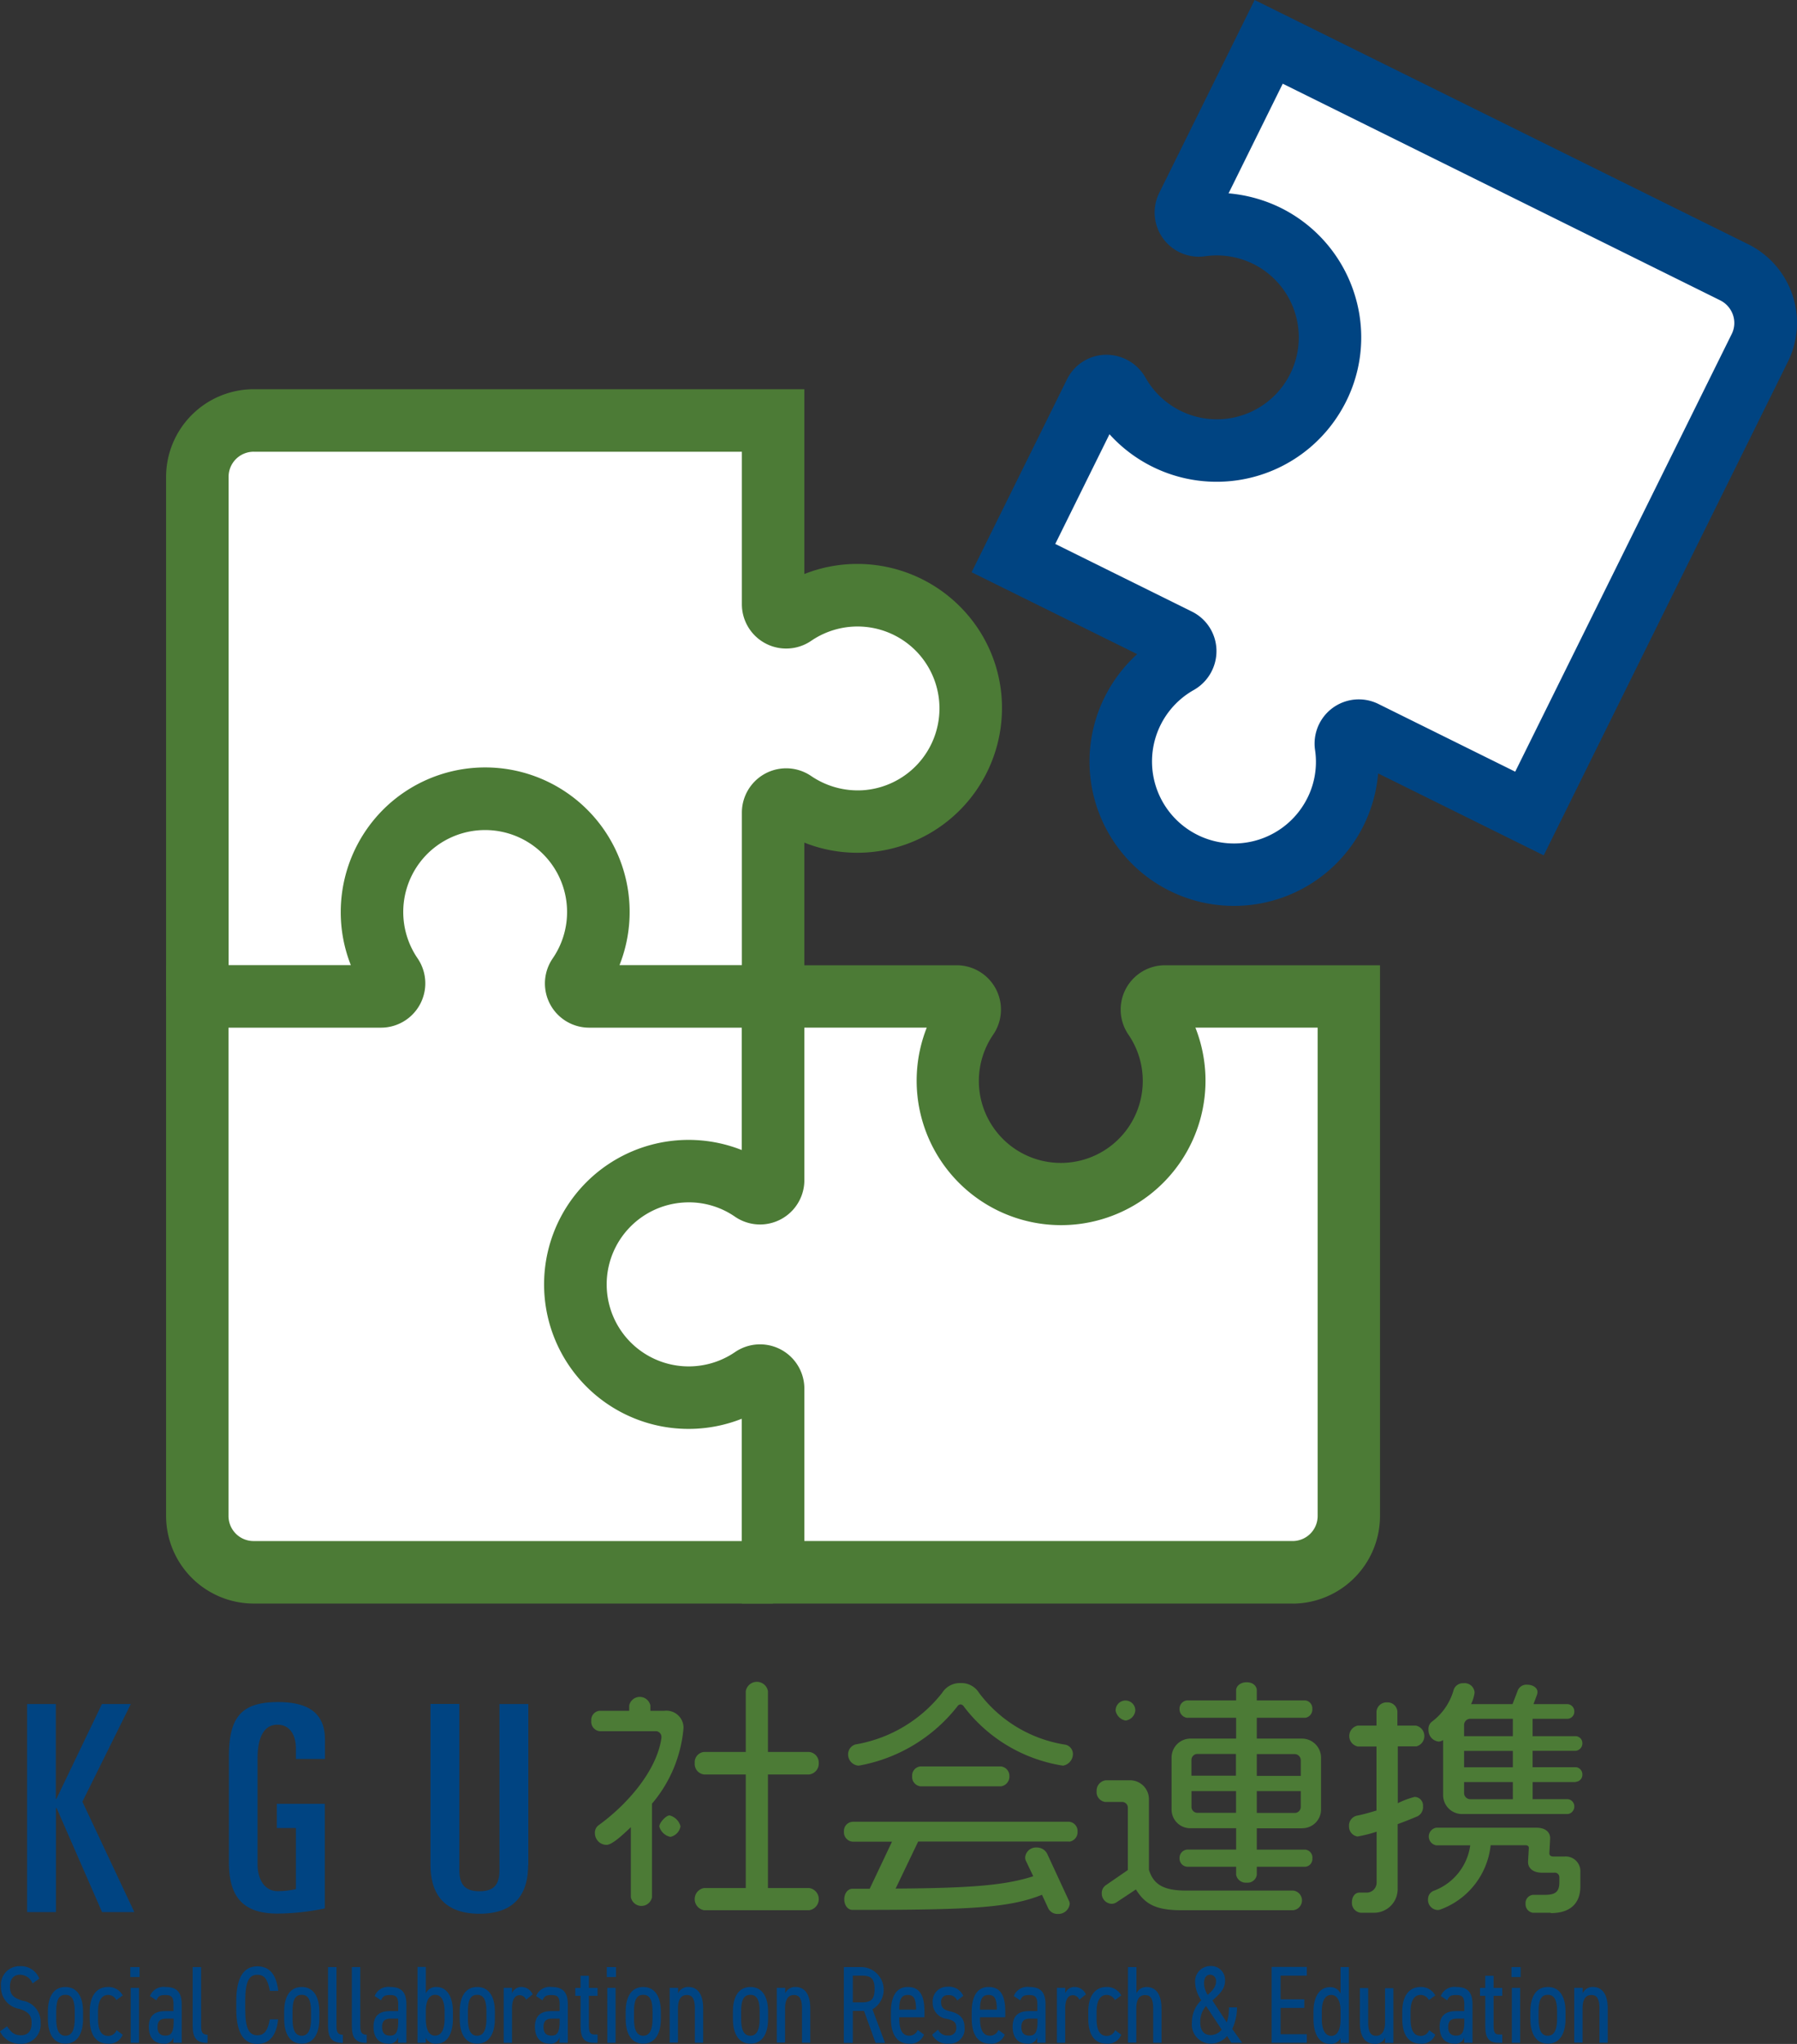 <svg xmlns="http://www.w3.org/2000/svg" width="126.034" height="143.323" viewBox="0 0 126.034 143.323">
  <rect x="0" y="0" width="126.034" height="143.323" fill="#333333" stroke="none"/>
  <g id="_デザイン" transform="translate(-0.01)">
    <path id="パス_10138" data-name="パス 10138" d="M15.67,73.753V37.321a3.949,3.949,0,0,1,3.951-3.951H56.053v12.9a.912.912,0,0,0,1.441.742,7.936,7.936,0,1,1,0,13.1.914.914,0,0,0-1.441.742v12.9" transform="translate(-1.819 -3.876)" fill="#fff"/>
    <path id="パス_10139" data-name="パス 10139" d="M57.956,73.463H53.573v-12.9a3.108,3.108,0,0,1,4.87-2.554,5.811,5.811,0,0,0,3.615.99,5.751,5.751,0,0,0,3.836-9.652,5.758,5.758,0,0,0-7.451-.831,3.108,3.108,0,0,1-4.87-2.554v-10.7H19.333a1.758,1.758,0,0,0-1.759,1.759V73.454H13.19V37.023a6.152,6.152,0,0,1,6.143-6.143H57.956V43.837a10.064,10.064,0,0,1,3.73-.707A10.166,10.166,0,0,1,69.1,46.356a10.037,10.037,0,0,1,2.687,7.636,10.144,10.144,0,0,1-9.457,9.369,10.019,10.019,0,0,1-4.375-.689V73.437Z" transform="translate(-1.531 -3.587)" fill="#4c7b36"/>
    <path id="パス_10140" data-name="パス 10140" d="M56.053,117.611H19.621a3.949,3.949,0,0,1-3.951-3.951V77.228h12.9a.912.912,0,0,0,.742-1.441,7.936,7.936,0,1,1,13.1,0,.914.914,0,0,0,.742,1.441h12.9" transform="translate(-1.819 -7.361)" fill="#fff"/>
    <path id="パス_10141" data-name="パス 10141" d="M55.764,119.515H19.333a6.152,6.152,0,0,1-6.143-6.143V74.749H26.147a10.064,10.064,0,0,1-.707-3.73A10.167,10.167,0,0,1,28.666,63.6,10.133,10.133,0,0,1,44.99,74.749H55.756v4.384H42.86a3.1,3.1,0,0,1-2.545-4.87,5.749,5.749,0,0,0-8.662-7.451,5.758,5.758,0,0,0-.831,7.451,3.108,3.108,0,0,1-2.554,4.87h-10.7v34.24a1.758,1.758,0,0,0,1.759,1.759H55.756v4.384Z" transform="translate(-1.531 -7.073)" fill="#4c7b36"/>
    <path id="パス_10142" data-name="パス 10142" d="M59.538,79.06v12.9A.912.912,0,0,1,58.1,92.7a7.941,7.941,0,1,0,0,13.107.914.914,0,0,1,1.441.742v12.9H95.97a3.949,3.949,0,0,0,3.951-3.951V79.06h-12.9a.914.914,0,0,0-.742,1.441,7.937,7.937,0,1,1-13.1,0,.914.914,0,0,0-.742-1.441h-12.9" transform="translate(-5.305 -9.184)" fill="#fff"/>
    <path id="パス_10143" data-name="パス 10143" d="M95.673,121.338H57.049V108.38a10.133,10.133,0,1,1,0-18.843V76.58H72.127a3.108,3.108,0,0,1,2.554,4.87,5.748,5.748,0,1,0,9.492,0,3.108,3.108,0,0,1,2.554-4.87h15.087V115.2a6.152,6.152,0,0,1-6.143,6.143Zm-34.231-4.384h34.24a1.758,1.758,0,0,0,1.759-1.759V80.955H88.867a10.129,10.129,0,1,1-18.843,0H61.441v10.7a3.108,3.108,0,0,1-4.87,2.554,5.682,5.682,0,0,0-3.633-.99,5.752,5.752,0,0,0-3.818,9.66,5.758,5.758,0,0,0,7.451.831,3.108,3.108,0,0,1,4.87,2.554v10.7Z" transform="translate(-5.016 -8.896)" fill="#4c7b36"/>
    <path id="パス_10144" data-name="パス 10144" d="M80.42,39.513l11.552,5.718A.912.912,0,0,1,92,46.849a7.813,7.813,0,0,0-3.226,3.4,7.94,7.94,0,1,0,14.981,2.413.915.915,0,0,1,1.308-.963l11.552,5.718L132.77,24.771a3.958,3.958,0,0,0-1.785-5.294L98.327,3.32,92.608,14.872a.919.919,0,0,0,.963,1.308,7.841,7.841,0,0,1,4.631.742,7.938,7.938,0,1,1-10.438,11,.912.912,0,0,0-1.617.027L80.429,39.5Z" transform="translate(-9.341 -0.386)" fill="#fff"/>
    <path id="パス_10145" data-name="パス 10145" d="M95.494,63.521A10.123,10.123,0,0,1,86.434,48.9a10.2,10.2,0,0,1,2.289-3.032L77.11,40.126,83.8,26.6a3.087,3.087,0,0,1,2.7-1.723,3.16,3.16,0,0,1,2.8,1.591,5.746,5.746,0,1,0,7.557-7.963,5.77,5.77,0,0,0-3.35-.539,3.1,3.1,0,0,1-3.235-4.446L96.961,0l34.62,17.129a6.147,6.147,0,0,1,2.784,8.229l-17.129,34.62-11.614-5.745A10.139,10.139,0,0,1,95.5,63.521ZM82.97,38.138l9.59,4.746a3.087,3.087,0,0,1,1.723,2.7,3.137,3.137,0,0,1-1.591,2.8,5.751,5.751,0,0,0,.663,10.341,5.75,5.75,0,0,0,7.133-2.448A5.654,5.654,0,0,0,101.2,52.6a3.1,3.1,0,0,1,4.446-3.235l9.59,4.746,15.184-30.687a1.734,1.734,0,0,0,.088-1.343,1.789,1.789,0,0,0-.884-1.016L98.932,5.869l-3.8,7.689a10.29,10.29,0,0,1,3.659,1.016,10.153,10.153,0,0,1,5.215,6.178,10.038,10.038,0,0,1-.981,8.043,10.135,10.135,0,0,1-16.245,1.653l-3.8,7.689Z" transform="translate(-8.956)" fill="#004482"/>
    <path id="パス_10146" data-name="パス 10146" d="M51.19,141.969v6.558a.755.755,0,0,1-1.485,0v-4.9c-.336.3-1.255,1.237-1.706,1.237a.818.818,0,0,1-.813-.8.641.641,0,0,1,.265-.583c1.865-1.343,4.057-3.721,4.4-6.116V137.3a.4.4,0,0,0-.424-.407H47.513a.665.665,0,0,1-.583-.725.647.647,0,0,1,.583-.707H49.59v-.371a.759.759,0,0,1,1.485,0v.371h.99a1.2,1.2,0,0,1,1.335,1.2,9.412,9.412,0,0,1-2.2,5.3Zm1.29,2.333a1.017,1.017,0,0,1-.778-.725c0-.265.46-.778.725-.778a1.067,1.067,0,0,1,.76.76.9.9,0,0,1-.707.742Zm9.74,5.144H54.84a.789.789,0,0,1,0-1.556h2.925v-7.963H54.84a.74.74,0,0,1-.654-.8.722.722,0,0,1,.654-.778h2.925v-4.26a.789.789,0,0,1,1.556,0v4.26h2.89a.747.747,0,0,1,.672.778.765.765,0,0,1-.672.8h-2.89v7.963h2.89a.786.786,0,0,1,0,1.556Z" transform="translate(-5.45 -15.501)" fill="#4c7b36"/>
    <path id="パス_10147" data-name="パス 10147" d="M82.774,144.64H72.186l-1.582,3.3c5.268-.035,7.7-.23,9.652-.866l-.513-1.078a.544.544,0,0,1-.053-.23.755.755,0,0,1,.8-.707.809.809,0,0,1,.778.513l1.494,3.226a.471.471,0,0,1,.053.212.8.8,0,0,1-.831.707.713.713,0,0,1-.672-.389l-.442-.955c-2.324.937-5.144,1.061-13.284,1.061-.336,0-.583-.318-.583-.742s.247-.742.583-.742h1.2l1.564-3.3H67.581a.66.66,0,0,1-.6-.707.643.643,0,0,1,.6-.689h15.2a.653.653,0,0,1,.583.689.672.672,0,0,1-.583.707Zm-.442-5.321a.625.625,0,0,0-.106-.018,10.814,10.814,0,0,1-6.832-4.119.308.308,0,0,0-.247-.159.3.3,0,0,0-.212.141A11.305,11.305,0,0,1,68.12,139.3c-.035,0-.071.018-.124.018a.788.788,0,0,1-.725-.778.721.721,0,0,1,.513-.707,9.808,9.808,0,0,0,6.081-3.615,1.461,1.461,0,0,1,1.29-.689,1.444,1.444,0,0,1,1.29.672,9.346,9.346,0,0,0,6.081,3.65.674.674,0,0,1,.513.672.833.833,0,0,1-.725.8Zm-4.348,1.45H72.363a.66.66,0,0,1-.6-.707.643.643,0,0,1,.6-.689h5.621a.666.666,0,0,1,.6.689A.685.685,0,0,1,77.984,140.769Z" transform="translate(-7.779 -15.511)" fill="#4c7b36"/>
    <path id="パス_10148" data-name="パス 10148" d="M100.8,149.45H92.978c-1.847,0-2.572-.46-3.191-1.458l-1.388.919a.6.6,0,0,1-.3.088.716.716,0,0,1-.707-.742.662.662,0,0,1,.265-.548l1.564-1.078v-4.366a.4.4,0,0,0-.424-.407H87.631a.7.7,0,0,1-.6-.76.728.728,0,0,1,.654-.76h1.688a1.324,1.324,0,0,1,1.326,1.326v4.949c.3.972.955,1.458,2.572,1.458h7.539a.693.693,0,0,1,0,1.379Zm-11.729-13.3a.866.866,0,0,1-.707-.689.69.69,0,1,1,1.379,0A.788.788,0,0,1,89.072,136.148Zm12.365,7.557H98.264V145.2h3.385a.556.556,0,0,1,.513.619.543.543,0,0,1-.513.583H98.264v.566a.648.648,0,0,1-.707.548.687.687,0,0,1-.742-.548V146.4h-3.42a.57.57,0,0,1-.548-.583.581.581,0,0,1,.548-.619h3.42V143.7H93.623a1.309,1.309,0,0,1-1.335-1.326v-3.633a1.326,1.326,0,0,1,1.335-1.326h3.191v-1.458H93.376a.61.61,0,0,1-.53-.636.581.581,0,0,1,.53-.583h3.438v-.707c0-.3.3-.566.742-.566s.707.265.707.566v.707h3.4a.554.554,0,0,1,.495.583.585.585,0,0,1-.495.636h-3.4v1.458h3.173a1.343,1.343,0,0,1,1.335,1.326v3.633A1.315,1.315,0,0,1,101.437,143.7Zm-4.631-5.215h-2.7a.419.419,0,0,0-.424.424v1.1h3.12v-1.529Zm0,2.607h-3.12v1.078a.413.413,0,0,0,.424.442h2.7v-1.529Zm4.543-2.174a.43.43,0,0,0-.424-.424h-2.66v1.529h3.085v-1.1Zm0,2.174H98.264v1.529h2.66a.423.423,0,0,0,.424-.442v-1.078Z" transform="translate(-10.108 -15.504)" fill="#4c7b36"/>
    <path id="パス_10149" data-name="パス 10149" d="M111.771,137.968h-1.29v3.986a5.728,5.728,0,0,1,1.184-.442.6.6,0,0,1,.583.654.721.721,0,0,1-.389.707c-.424.177-.9.371-1.388.548v4.561a1.654,1.654,0,0,1-1.67,1.653h-.919a.691.691,0,0,1-.619-.725c0-.442.247-.689.53-.689h.548a.7.7,0,0,0,.654-.707v-3.562a10.172,10.172,0,0,1-1.335.336.7.7,0,0,1-.6-.707.711.711,0,0,1,.583-.76c.46-.088.919-.23,1.343-.354v-4.49h-1.308a.748.748,0,0,1,0-1.467h1.308v-.99a.709.709,0,0,1,.742-.636.692.692,0,0,1,.725.636v.99h1.29a.748.748,0,0,1,0,1.467Zm9.439,11.667h-1.255a.6.6,0,0,1-.513-.636.578.578,0,0,1,.513-.619h.813c.672,0,1.043-.141,1.043-.866v-.371a.317.317,0,0,0-.354-.318h-.884c-.53,0-.99-.265-.955-.813l.053-.919c0-.141-.106-.194-.247-.194h-2.431a5.405,5.405,0,0,1-3.527,4.508.485.485,0,0,1-.212.035.712.712,0,0,1-.654-.76.629.629,0,0,1,.389-.583,3.975,3.975,0,0,0,2.572-3.191h-2.378a.626.626,0,0,1,0-1.237h7.026c.583,0,.99.283.955.8l-.053.99c0,.159.106.23.3.23h.76a1.03,1.03,0,0,1,1.114,1.078v1.008c0,1.22-.725,1.883-2.077,1.883Zm1.759-9.165h-3.032v1.2H122.4a.505.505,0,0,1,.46.513.524.524,0,0,1-.46.53h-7.415a1.328,1.328,0,0,1-1.326-1.343v-3.845a.57.57,0,0,1-.318.106.8.8,0,0,1-.707-.831.642.642,0,0,1,.265-.583A4.18,4.18,0,0,0,114.4,134a.689.689,0,0,1,.689-.46.7.7,0,0,1,.778.654,2.7,2.7,0,0,1-.247.813h2.908l.371-.972a.655.655,0,0,1,.672-.389c.354,0,.707.194.707.513a.752.752,0,0,1-.035.194l-.247.654H122.4a.505.505,0,0,1,.46.513.493.493,0,0,1-.46.513h-2.466v1.22h3.032a.488.488,0,0,1,.46.495.524.524,0,0,1-.46.53h-3.032v1.149h3.032a.505.505,0,0,1,.46.513.493.493,0,0,1-.46.513Zm-4.419-4.437h-2.979a.438.438,0,0,0-.442.442v.778h3.42Zm0,2.254h-3.42v1.149h3.42Zm0,2.183h-3.42v.778a.434.434,0,0,0,.442.424h2.979Z" transform="translate(-12.435 -15.512)" fill="#4c7b36"/>
    <path id="パス_10150" data-name="パス 10150" d="M2.15,135.19H4.174v6.646h.044l3.191-6.646H9.433l-3.394,6.85,3.641,7.742H7.418l-3.191-7.3H4.183v7.3H2.159V135.19Z" transform="translate(-0.249 -15.704)" fill="#004482"/>
    <path id="パス_10151" data-name="パス 10151" d="M22.872,139.035v-.751c0-1.034-.5-1.662-1.29-1.662-.928,0-1.4.848-1.4,2.4v7.354c0,1.176.566,1.918,1.4,1.918a5.741,5.741,0,0,0,1.29-.141V143.87H21.537v-1.7H24.9v7.336a16.684,16.684,0,0,1-3.332.362c-2.563,0-3.394-1.352-3.394-3.615v-7.38c0-2.731.831-3.836,3.438-3.836,2.165,0,3.3.787,3.3,2.652v1.335H22.881Z" transform="translate(-2.11 -15.687)" fill="#004482"/>
    <path id="パス_10152" data-name="パス 10152" d="M41.02,146.485c0,1.7-.663,3.412-3.412,3.412s-3.438-1.715-3.438-3.412v-11.3h2.024v11.64c0,.99.362,1.494,1.414,1.494s1.4-.5,1.4-1.494V135.19h2.024v11.3Z" transform="translate(-3.968 -15.704)" fill="#004482"/>
    <path id="パス_10153" data-name="パス 10153" d="M2.29,157.2a.939.939,0,0,0-.893-.61c-.433,0-.689.309-.689.831,0,.574.256.8.884.99a1.49,1.49,0,0,1,1.264,1.538,1.349,1.349,0,0,1-1.388,1.485,1.541,1.541,0,0,1-1.458-.875l.495-.354c.274.407.495.628.963.628.628,0,.76-.451.76-.857,0-.46-.141-.778-.884-1a1.519,1.519,0,0,1-1.264-1.556,1.3,1.3,0,0,1,1.335-1.432,1.376,1.376,0,0,1,1.352.875l-.477.336Z" transform="translate(0 -18.12)" fill="#004482"/>
    <path id="パス_10154" data-name="パス 10154" d="M6.276,159.876c0,1.1-.451,1.741-1.237,1.741s-1.229-.636-1.229-1.741v-.513c0-1.1.442-1.723,1.229-1.723s1.237.628,1.237,1.723Zm-.583,0v-.513c0-.725-.15-1.175-.654-1.175s-.645.451-.645,1.175v.513c0,.663.141,1.184.645,1.184s.654-.521.654-1.184Z" transform="translate(-0.441 -18.312)" fill="#004482"/>
    <path id="パス_10155" data-name="パス 10155" d="M9.446,160.981a1.009,1.009,0,0,1-1.034.636c-.875,0-1.282-.681-1.282-1.741v-.513c0-1.1.486-1.723,1.282-1.723a1.133,1.133,0,0,1,1.034.592l-.451.327a.646.646,0,0,0-.583-.362c-.468,0-.7.451-.7,1.175v.513c0,.663.168,1.184.7,1.184a.615.615,0,0,0,.6-.4l.433.318Z" transform="translate(-0.827 -18.312)" fill="#004482"/>
    <path id="パス_10156" data-name="パス 10156" d="M10.35,156.06H11v.7H10.35Zm.027,1.458h.583v3.854h-.583Z" transform="translate(-1.201 -18.128)" fill="#004482"/>
    <path id="パス_10157" data-name="パス 10157" d="M12.978,159.328h.574v-.451c0-.53-.15-.672-.566-.672-.354,0-.495.053-.636.371l-.451-.3a1.023,1.023,0,0,1,1.087-.636c.751,0,1.14.318,1.14,1.237v2.678h-.583v-.38a.637.637,0,0,1-.681.442c-.672,0-1.043-.442-1.043-1.184,0-.831.477-1.1,1.14-1.1Zm.583.53h-.539c-.433,0-.592.212-.592.592,0,.433.212.6.548.6.318,0,.583-.106.583-.972Z" transform="translate(-1.372 -18.312)" fill="#004482"/>
    <path id="パス_10158" data-name="パス 10158" d="M15.309,156.06h.583v3.977c0,.415-.018.769.451.769v.574c-.8,0-1.043-.389-1.043-1.184V156.06Z" transform="translate(-1.776 -18.128)" fill="#004482"/>
    <path id="パス_10159" data-name="パス 10159" d="M21.111,157.706c-.15-.831-.407-1.114-.875-1.114-.583,0-.848.477-.848,1.83v.583c0,1.343.256,1.83.848,1.83.495,0,.734-.336.875-1.114h.583c-.124,1.193-.654,1.723-1.458,1.723-.91,0-1.476-.707-1.476-2.431v-.583c0-1.723.574-2.431,1.476-2.431.84,0,1.335.557,1.467,1.723h-.592Z" transform="translate(-2.178 -18.121)" fill="#004482"/>
    <path id="パス_10160" data-name="パス 10160" d="M25.026,159.876c0,1.1-.451,1.741-1.237,1.741s-1.229-.636-1.229-1.741v-.513c0-1.1.442-1.723,1.229-1.723s1.237.628,1.237,1.723Zm-.583,0v-.513c0-.725-.15-1.175-.654-1.175s-.645.451-.645,1.175v.513c0,.663.141,1.184.645,1.184S24.443,160.539,24.443,159.876Z" transform="translate(-2.619 -18.312)" fill="#004482"/>
    <path id="パス_10161" data-name="パス 10161" d="M26.049,156.06h.583v3.977c0,.415-.018.769.451.769v.574c-.8,0-1.043-.389-1.043-1.184V156.06Z" transform="translate(-3.024 -18.128)" fill="#004482"/>
    <path id="パス_10162" data-name="パス 10162" d="M27.939,156.06h.583v3.977c0,.415-.018.769.451.769v.574c-.8,0-1.043-.389-1.043-1.184V156.06Z" transform="translate(-3.243 -18.128)" fill="#004482"/>
    <path id="パス_10163" data-name="パス 10163" d="M30.808,159.328h.574v-.451c0-.53-.15-.672-.566-.672-.354,0-.495.053-.636.371l-.451-.3a1.023,1.023,0,0,1,1.087-.636c.751,0,1.14.318,1.14,1.237v2.678h-.583v-.38a.637.637,0,0,1-.681.442c-.672,0-1.043-.442-1.043-1.184,0-.831.477-1.1,1.14-1.1Zm.574.53h-.539c-.433,0-.592.212-.592.592,0,.433.212.6.548.6.318,0,.583-.106.583-.972Z" transform="translate(-3.443 -18.312)" fill="#004482"/>
    <path id="パス_10164" data-name="パス 10164" d="M33.723,157.906a.777.777,0,0,1,.751-.451c.689,0,1.149.628,1.149,1.723v.513c0,1-.371,1.741-1.149,1.741a.778.778,0,0,1-.751-.4v.336H33.14V156.05h.583V157.9Zm1.317,1.785v-.513c0-.734-.221-1.175-.663-1.175-.407,0-.654.424-.654,1.114v.566c0,.663.168,1.184.654,1.184s.663-.53.663-1.184Z" transform="translate(-3.848 -18.127)" fill="#004482"/>
    <path id="パス_10165" data-name="パス 10165" d="M38.956,159.876c0,1.1-.451,1.741-1.237,1.741s-1.229-.636-1.229-1.741v-.513c0-1.1.442-1.723,1.229-1.723s1.237.628,1.237,1.723Zm-.592,0v-.513c0-.725-.15-1.175-.654-1.175s-.645.451-.645,1.175v.513c0,.663.141,1.184.645,1.184S38.364,160.539,38.364,159.876Z" transform="translate(-4.238 -18.312)" fill="#004482"/>
    <path id="パス_10166" data-name="パス 10166" d="M41.553,158.533a.5.5,0,0,0-.451-.318c-.327,0-.539.292-.539.928v2.413H39.98V157.7h.583v.38a.7.7,0,0,1,.663-.442.869.869,0,0,1,.787.521l-.451.362Z" transform="translate(-4.643 -18.312)" fill="#004482"/>
    <path id="パス_10167" data-name="パス 10167" d="M43.618,159.328h.574v-.451c0-.53-.15-.672-.566-.672-.354,0-.495.053-.636.371l-.451-.3a1.023,1.023,0,0,1,1.087-.636c.751,0,1.14.318,1.14,1.237v2.678h-.583v-.38a.637.637,0,0,1-.681.442c-.672,0-1.043-.442-1.043-1.184,0-.831.477-1.1,1.14-1.1Zm.574.53h-.539c-.433,0-.592.212-.592.592,0,.433.212.6.548.6.318,0,.583-.106.583-.972Z" transform="translate(-4.931 -18.312)" fill="#004482"/>
    <path id="パス_10168" data-name="パス 10168" d="M45.66,157.6h.371v-.848h.583v.848h.61v.557h-.61v1.953c0,.53.027.76.4.76h.212v.583h-.256c-.725,0-.937-.389-.937-1.184v-2.112H45.66V157.6Z" transform="translate(-5.303 -18.208)" fill="#004482"/>
    <path id="パス_10169" data-name="パス 10169" d="M48.16,156.06h.645v.7H48.16Zm.035,1.458h.583v3.854H48.2Z" transform="translate(-5.593 -18.128)" fill="#004482"/>
    <path id="パス_10170" data-name="パス 10170" d="M52.126,159.876c0,1.1-.451,1.741-1.237,1.741s-1.229-.636-1.229-1.741v-.513c0-1.1.442-1.723,1.229-1.723s1.237.628,1.237,1.723Zm-.583,0v-.513c0-.725-.15-1.175-.654-1.175s-.645.451-.645,1.175v.513c0,.663.141,1.184.645,1.184S51.543,160.539,51.543,159.876Z" transform="translate(-5.767 -18.312)" fill="#004482"/>
    <path id="パス_10171" data-name="パス 10171" d="M53.15,157.7h.592v.38a.772.772,0,0,1,.716-.442c.592,0,1.043.433,1.043,1.511v2.4h-.583v-2.4c0-.778-.247-.946-.566-.946-.433,0-.619.362-.619.937v2.4H53.15Z" transform="translate(-6.173 -18.312)" fill="#004482"/>
    <path id="パス_10172" data-name="パス 10172" d="M60.636,159.876c0,1.1-.451,1.741-1.237,1.741s-1.229-.636-1.229-1.741v-.513c0-1.1.442-1.723,1.229-1.723s1.237.628,1.237,1.723Zm-.592,0v-.513c0-.725-.15-1.175-.654-1.175s-.645.451-.645,1.175v.513c0,.663.141,1.184.645,1.184S60.044,160.539,60.044,159.876Z" transform="translate(-6.756 -18.312)" fill="#004482"/>
    <path id="パス_10173" data-name="パス 10173" d="M61.65,157.7h.592v.38a.772.772,0,0,1,.716-.442c.592,0,1.043.433,1.043,1.511v2.4h-.583v-2.4c0-.778-.247-.946-.566-.946-.433,0-.619.362-.619.937v2.4H61.65Z" transform="translate(-7.16 -18.312)" fill="#004482"/>
    <path id="パス_10174" data-name="パス 10174" d="M69.2,161.381l-.813-2.245H67.6v2.245H66.97V156.06h1.308a1.591,1.591,0,0,1,.7,2.961l.884,2.36H69.2Zm-.928-2.846c.645,0,.857-.274.857-.937s-.212-.937-.857-.937H67.6v1.874Z" transform="translate(-7.778 -18.128)" fill="#004482"/>
    <path id="パス_10175" data-name="パス 10175" d="M73.026,160.981a1.011,1.011,0,0,1-1.052.636c-.84,0-1.264-.672-1.264-1.741v-.513c0-1.1.415-1.723,1.175-1.723.8,0,1.176.53,1.176,1.723v.4H71.293v.106c0,.663.177,1.184.672,1.184a.618.618,0,0,0,.619-.4l.433.318Zm-1.732-1.75h1.176c0-.8-.177-1.034-.592-1.034C71.426,158.2,71.293,158.542,71.293,159.231Z" transform="translate(-8.213 -18.312)" fill="#004482"/>
    <path id="パス_10176" data-name="パス 10176" d="M75.739,158.6a.613.613,0,0,0-.636-.389.453.453,0,0,0-.495.513c0,.362.194.513.583.61.53.124,1.061.354,1.061,1.149a1.03,1.03,0,0,1-1.122,1.131,1.164,1.164,0,0,1-1.149-.628l.415-.354a.7.7,0,0,0,.7.407.506.506,0,0,0,.575-.548c0-.345-.133-.495-.654-.619a1.121,1.121,0,0,1-1-1.149,1.016,1.016,0,0,1,1.061-1.1,1.086,1.086,0,0,1,1.087.636l-.424.327Z" transform="translate(-8.593 -18.311)" fill="#004482"/>
    <path id="パス_10177" data-name="パス 10177" d="M79.436,160.981a1.011,1.011,0,0,1-1.052.636c-.84,0-1.264-.672-1.264-1.741v-.513c0-1.1.415-1.723,1.176-1.723.8,0,1.176.53,1.176,1.723v.4H77.7v.106c0,.663.177,1.184.672,1.184a.618.618,0,0,0,.619-.4l.433.318Zm-1.732-1.75h1.176c0-.8-.177-1.034-.592-1.034C77.836,158.2,77.7,158.542,77.7,159.231Z" transform="translate(-8.957 -18.312)" fill="#004482"/>
    <path id="パス_10178" data-name="パス 10178" d="M81.528,159.328H82.1v-.451c0-.53-.15-.672-.566-.672-.354,0-.495.053-.636.371l-.451-.3a1.023,1.023,0,0,1,1.087-.636c.751,0,1.14.318,1.14,1.237v2.678h-.583v-.38a.637.637,0,0,1-.681.442c-.672,0-1.043-.442-1.043-1.184,0-.831.477-1.1,1.14-1.1Zm.583.53h-.539c-.433,0-.592.212-.592.592,0,.433.212.6.548.6.318,0,.583-.106.583-.972v-.221Z" transform="translate(-9.335 -18.312)" fill="#004482"/>
    <path id="パス_10179" data-name="パス 10179" d="M85.453,158.533a.5.5,0,0,0-.451-.318c-.327,0-.539.292-.539.928v2.413H83.88V157.7h.583v.38a.7.7,0,0,1,.663-.442.869.869,0,0,1,.787.521l-.451.362Z" transform="translate(-9.743 -18.312)" fill="#004482"/>
    <path id="パス_10180" data-name="パス 10180" d="M88.686,160.981a1.009,1.009,0,0,1-1.034.636c-.875,0-1.282-.681-1.282-1.741v-.513c0-1.1.486-1.723,1.282-1.723a1.133,1.133,0,0,1,1.034.592l-.451.327a.646.646,0,0,0-.583-.362c-.468,0-.7.451-.7,1.175v.513c0,.663.168,1.184.7,1.184a.615.615,0,0,0,.6-.4l.433.318Z" transform="translate(-10.032 -18.312)" fill="#004482"/>
    <path id="パス_10181" data-name="パス 10181" d="M89.52,156.059h.592V157.9a.772.772,0,0,1,.716-.442c.592,0,1.043.433,1.043,1.511v2.4h-.583v-2.4c0-.778-.247-.946-.566-.946-.433,0-.619.362-.619.937v2.4H89.52V156.05Z" transform="translate(-10.398 -18.127)" fill="#004482"/>
    <path id="パス_10182" data-name="パス 10182" d="M95.244,158.366a2.319,2.319,0,0,1-.424-1.211,1.072,1.072,0,0,1,1.052-1.176.973.973,0,0,1,1.043,1.043c0,.6-.442.972-.884,1.37l1.008,1.538a3.124,3.124,0,0,0,.15-1.052h.566a3.5,3.5,0,0,1-.336,1.511l.7.972h-.76l-.3-.477a1.5,1.5,0,0,1-1.175.539,1.342,1.342,0,0,1-1.29-1.494,2.108,2.108,0,0,1,.672-1.564Zm1.441,2.077-1.1-1.662a1.65,1.65,0,0,0-.407,1.14c0,.557.247.9.734.9a1.029,1.029,0,0,0,.778-.389ZM95.7,158c.345-.309.583-.566.583-.946a.42.42,0,0,0-.415-.468c-.274,0-.424.239-.424.6A1.556,1.556,0,0,0,95.7,158Z" transform="translate(-10.987 -18.119)" fill="#004482"/>
    <path id="パス_10183" data-name="パス 10183" d="M103.386,156.059v.6h-1.838v1.662h1.662v.6h-1.662v1.847h1.838v.6H100.92V156.05h2.466Z" transform="translate(-11.722 -18.127)" fill="#004482"/>
    <path id="パス_10184" data-name="パス 10184" d="M106.14,156.06h.583v5.321h-.583v-.336a.763.763,0,0,1-.751.4c-.778,0-1.149-.742-1.149-1.741v-.513c0-1.1.46-1.723,1.149-1.723a.777.777,0,0,1,.751.451v-1.847Zm0,3.633v-.566c0-.689-.247-1.114-.654-1.114-.442,0-.663.442-.663,1.176v.513c0,.654.194,1.184.663,1.184s.654-.521.654-1.184Z" transform="translate(-12.108 -18.128)" fill="#004482"/>
    <path id="パス_10185" data-name="パス 10185" d="M110.271,161.574h-.583v-.38a.707.707,0,0,1-.725.442c-.628,0-1.043-.433-1.043-1.511v-2.4h.583v2.4c0,.778.239.946.566.946.38,0,.619-.336.619-.937v-2.4h.583v3.854Z" transform="translate(-12.535 -18.321)" fill="#004482"/>
    <path id="パス_10186" data-name="パス 10186" d="M113.6,160.981a1.009,1.009,0,0,1-1.034.636c-.875,0-1.282-.681-1.282-1.741v-.513c0-1.1.486-1.723,1.282-1.723a1.133,1.133,0,0,1,1.034.592l-.451.327a.646.646,0,0,0-.583-.362c-.468,0-.7.451-.7,1.175v.513c0,.663.168,1.184.7,1.184a.615.615,0,0,0,.6-.4l.433.318Z" transform="translate(-12.925 -18.312)" fill="#004482"/>
    <path id="パス_10187" data-name="パス 10187" d="M115.408,159.328h.574v-.451c0-.53-.15-.672-.566-.672-.354,0-.495.053-.636.371l-.451-.3a1.023,1.023,0,0,1,1.087-.636c.751,0,1.14.318,1.14,1.237v2.678h-.583v-.38a.637.637,0,0,1-.681.442c-.672,0-1.043-.442-1.043-1.184,0-.831.477-1.1,1.14-1.1Zm.574.53h-.539c-.433,0-.592.212-.592.592,0,.433.212.6.548.6.318,0,.583-.106.583-.972v-.221Z" transform="translate(-13.27 -18.312)" fill="#004482"/>
    <path id="パス_10188" data-name="パス 10188" d="M117.45,157.6h.371v-.848h.583v.848h.61v.557h-.61v1.953c0,.53.027.76.4.76h.212v.583h-.256c-.725,0-.937-.389-.937-1.184v-2.112h-.371V157.6Z" transform="translate(-13.642 -18.208)" fill="#004482"/>
    <path id="パス_10189" data-name="パス 10189" d="M119.95,156.06h.645v.7h-.645Zm.027,1.458h.583v3.854h-.583Z" transform="translate(-13.933 -18.128)" fill="#004482"/>
    <path id="パス_10190" data-name="パス 10190" d="M123.916,159.876c0,1.1-.451,1.741-1.237,1.741s-1.229-.636-1.229-1.741v-.513c0-1.1.442-1.723,1.229-1.723s1.237.628,1.237,1.723Zm-.592,0v-.513c0-.725-.15-1.175-.654-1.175s-.645.451-.645,1.175v.513c0,.663.141,1.184.645,1.184S123.324,160.539,123.324,159.876Z" transform="translate(-14.107 -18.312)" fill="#004482"/>
    <path id="パス_10191" data-name="パス 10191" d="M124.93,157.7h.592v.38a.772.772,0,0,1,.716-.442c.592,0,1.043.433,1.043,1.511v2.4H126.7v-2.4c0-.778-.247-.946-.566-.946-.433,0-.619.362-.619.937v2.4h-.583V157.7Z" transform="translate(-14.511 -18.312)" fill="#004482"/>
  </g>
</svg>
